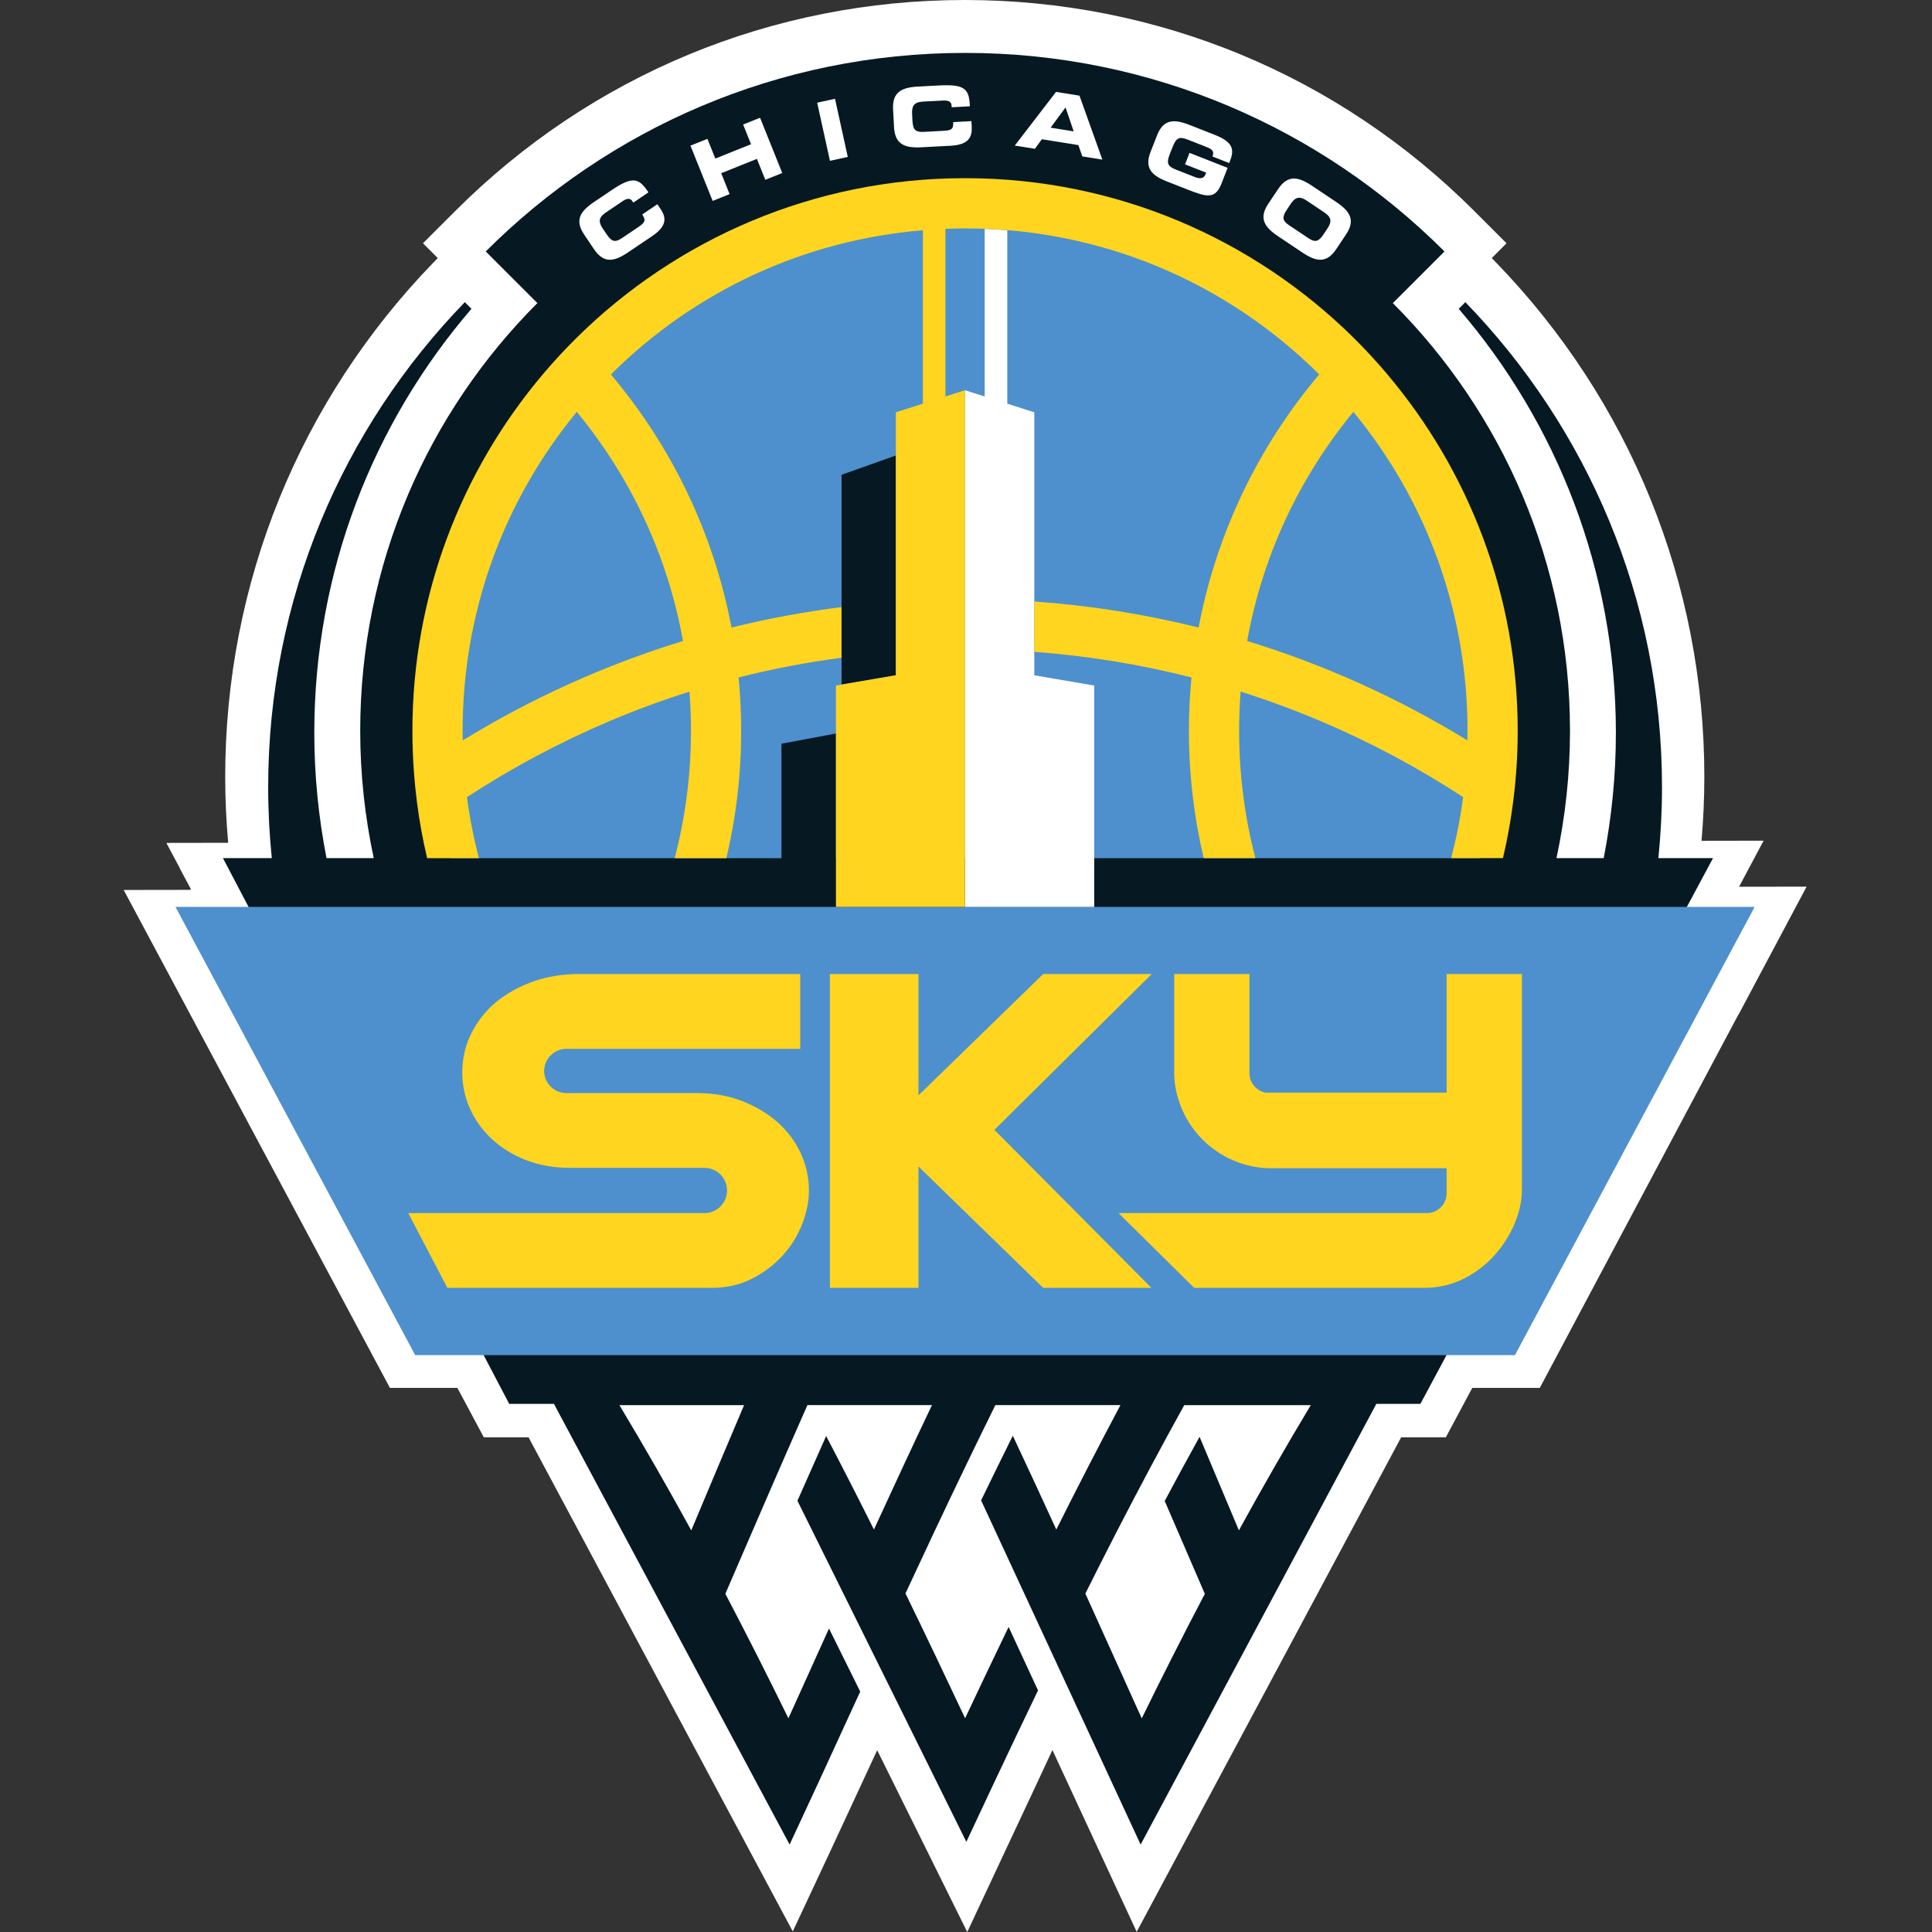 <svg width="500" height="500" viewBox="0 0 500 500" fill="none" xmlns="http://www.w3.org/2000/svg">
<rect x="0" y="0" width="500" height="500" fill="#333333" stroke="none"/>
<g clip-path="url(#clip0_2431_39030)">
<path d="M467.521 229.462L450.073 229.488L456.419 217.569L440.481 217.595L440.359 217.526C440.828 212.075 441.08 206.571 441.08 201.042C441.08 151.042 421.896 103.733 387.07 67.821L386.063 66.788L389.891 62.96L381.557 54.627C346.332 19.401 299.5 0 249.682 0C199.865 0 153.024 19.401 117.799 54.627L109.465 62.96L113.294 66.788L112.287 67.821C77.46 103.733 58.285 151.042 58.285 201.042C58.285 206.753 58.545 212.431 59.049 218.064L58.953 218.116L43.05 218.142L46.575 224.74L46.54 224.757L49.422 230.148L49.153 230.295L32.009 230.321L35.811 237.431L100.915 359.193H118.372L125.212 371.979H136.792L205.169 499.852L215.134 478.55C217.686 473.099 220.203 467.665 222.712 462.222C223.806 459.844 225.325 456.571 227.017 452.951L250.325 500.009L260.698 477.847C263.129 472.665 265.55 467.483 267.99 462.3C269.144 459.852 270.681 456.545 272.365 452.908L294.17 499.957L362.616 371.979H374.179L381.019 359.193H398.493L449.908 262.543H449.952L467.547 229.471L467.521 229.462Z" fill="white"/>
<path d="M429.188 222.092C429.795 216.059 430.125 209.939 430.125 203.741C430.125 154.939 410.724 110.677 379.231 78.203L377.512 79.922C402.859 109.401 418.189 147.726 418.189 189.653C418.189 200.746 417.087 211.588 415.038 222.083H402.816C405.09 211.458 406.314 200.443 406.314 189.141C406.314 145.911 388.788 106.771 360.464 78.446L373.832 65.078C342.078 33.325 298.215 13.689 249.769 13.689C201.323 13.689 157.46 33.325 125.707 65.078L139.075 78.438C110.741 106.771 93.224 145.903 93.224 189.132C93.224 200.434 94.448 211.45 96.722 222.075H84.5C82.451 211.58 81.34 200.746 81.34 189.644C81.34 147.717 96.67 109.384 122.017 79.913L120.299 78.194C88.806 110.668 69.404 154.922 69.404 203.733C69.404 209.93 69.726 216.042 70.342 222.083H57.703L131.783 363.316H143.372C143.441 363.455 143.51 363.602 143.554 363.68C143.589 363.741 143.632 363.802 143.667 363.854C143.745 363.984 143.806 364.123 143.858 364.262L204.352 477.37C206.905 471.918 209.431 466.476 211.939 461.033C215.507 453.29 219.066 445.538 222.625 437.778L214.543 421.458C211.036 429.227 207.538 436.97 204.04 444.696C198.788 433.976 193.372 423.238 187.72 412.474C194.656 396.398 201.653 380.174 208.962 363.637H241.193C236.036 374.479 231.054 385.208 226.175 395.842C222.165 387.812 218.05 379.748 213.806 371.641C211.297 377.257 208.823 382.838 206.375 388.394L236.618 449.453L250.09 476.667C252.53 471.45 254.969 466.241 257.425 461.033C261.115 453.186 264.856 445.338 268.641 437.474L261.028 421.042C257.226 428.941 253.467 436.823 249.769 444.679C244.717 433.95 239.604 423.186 234.335 412.378C239.361 401.554 244.483 390.668 249.778 379.679C252.339 374.358 254.943 369.01 257.599 363.646H289.969C284.214 374.453 278.701 385.191 273.372 395.851C269.691 387.804 265.941 379.714 262.113 371.562C259.326 377.17 256.601 382.743 253.91 388.299L286.063 457.665L295.194 477.378L355.906 363.863C355.906 363.863 356.01 363.637 356.175 363.316H367.599L443.328 222.083H429.196L429.188 222.092ZM178.901 396.059C172.998 385.286 166.818 374.488 160.307 363.654H192.564C187.92 374.575 183.38 385.365 178.901 396.059ZM320.628 396.059C317.269 388.047 313.884 379.983 310.446 371.849C307.373 377.396 304.37 382.934 301.427 388.455C304.925 396.519 308.372 404.523 311.809 412.491C306.149 423.255 300.733 433.993 295.481 444.713C290.628 433.984 285.793 423.238 280.889 412.413C286.28 401.615 291.852 390.764 297.677 379.844C300.55 374.462 303.476 369.071 306.479 363.654H339.231C332.712 374.479 326.531 385.286 320.62 396.059H320.628Z" fill="#061922"/>
<path d="M249.76 234.705H45.42L107.451 350.712H249.76H392.069L454.1 234.705H249.76Z" fill="#4D90CD"/>
<path d="M201.158 290.365C198.597 288.125 195.533 286.302 192.052 284.948C188.545 283.585 184.63 282.891 180.394 282.891H146.557L146.271 282.873C143.215 282.717 140.828 280.208 140.828 277.162C140.828 274.115 143.311 271.545 146.375 271.441H207.095V252.075H149.83C145.637 252.075 141.687 252.717 138.085 253.976C134.474 255.243 131.279 256.997 128.597 259.175C125.854 261.406 123.649 264.132 122.061 267.257C120.446 270.434 119.63 273.906 119.63 277.587C119.63 280.807 120.298 283.941 121.627 286.91C122.946 289.878 124.864 292.535 127.338 294.826C129.786 297.092 132.746 298.915 136.132 300.243C139.517 301.571 143.38 302.24 147.616 302.24H182.312C185.541 302.24 188.163 304.87 188.163 308.099C188.163 311.328 185.533 313.95 182.312 313.95H105.654L115.776 333.299H184.213C188.067 333.299 191.609 332.483 194.743 330.859C197.772 329.297 200.411 327.292 202.581 324.887C204.752 322.483 206.444 319.757 207.599 316.797C208.762 313.819 209.352 310.911 209.352 308.16C209.352 304.766 208.632 301.493 207.217 298.429C205.811 295.382 203.771 292.674 201.149 290.373" fill="#FFD520"/>
<path d="M269.977 252.075L237.703 283.472V252.075H214.778V333.299H237.703V301.892L269.977 333.299H297.981L257.347 292.396L298.076 252.075H269.977Z" fill="#FFD520"/>
<path d="M374.387 252.075V282.769H327.46C325.107 282.283 323.363 280.174 323.363 277.778V252.075H303.883V277.587C303.883 279.896 304.239 282.188 304.925 284.366C308.068 294.948 317.946 302.335 328.944 302.335H374.387V308.828C374.387 311.649 372.095 313.95 369.274 313.95H289.482L309.048 333.299H368.475C372.33 333.299 375.906 332.457 379.083 330.79C382.165 329.184 384.83 327.101 387.008 324.601C389.153 322.135 390.837 319.427 392.035 316.536C393.25 313.585 393.866 310.721 393.866 308.03V252.075H374.387Z" fill="#FFD520"/>
<path d="M249.761 52.031C174.031 52.031 112.643 113.42 112.643 189.149C112.643 200.512 114.031 211.536 116.636 222.092H202.235V192.474L216.349 189.826V222.092H382.894C385.498 211.536 386.887 200.503 386.887 189.149C386.887 113.42 325.498 52.031 249.769 52.031H249.761ZM231.844 174.766L217.79 177.17V122.873L231.844 117.882V174.757V174.766Z" fill="#4D90CD"/>
<path d="M267.677 106.701L260.681 104.47V59.592C258.745 59.436 256.792 59.306 254.838 59.236V102.613L249.769 100.998V234.714H283.18V177.422L267.677 174.766V106.701Z" fill="white"/>
<path d="M359.083 96.91C356.28 93.594 353.337 90.408 350.255 87.361C324.422 61.858 288.936 46.111 249.769 46.111C210.602 46.111 175.116 61.858 149.283 87.361C146.193 90.408 143.25 93.594 140.455 96.91C119.422 121.814 106.731 154.002 106.731 189.149C106.731 192.769 106.87 196.363 107.13 199.913C107.495 204.878 108.12 209.766 108.979 214.575C109.431 217.109 109.96 219.609 110.542 222.092H123.944C122.599 216.918 121.549 211.649 120.846 206.302C132.547 198.654 144.917 192.057 157.912 186.554C164.656 183.698 171.505 181.189 178.432 178.993C178.693 182.352 178.823 185.746 178.823 189.149C178.823 200.425 177.382 211.467 174.613 222.092H187.99C190.49 211.519 191.818 200.486 191.818 189.149C191.818 184.488 191.583 179.878 191.149 175.33C199.908 173.09 208.797 171.424 217.781 170.217V157.118C208.111 158.351 198.597 160.095 189.309 162.413C184.648 137.752 173.658 115.339 158.094 96.91C180.021 75.113 208.354 62.109 238.84 59.592V104.47L231.844 106.701V174.757L216.34 177.413V234.705H249.752V100.99L244.682 102.604V59.227C246.366 59.167 248.059 59.106 249.752 59.106C284.344 59.106 316.879 72.526 341.41 96.901C325.846 115.33 314.856 137.752 310.195 162.404C296.436 158.976 282.226 156.701 267.668 155.668V168.698C281.471 169.731 295.056 171.927 308.354 175.321C307.92 179.87 307.686 184.479 307.686 189.141C307.686 200.477 309.014 211.51 311.514 222.083H324.891C322.122 211.458 320.681 200.408 320.681 189.141C320.681 185.738 320.82 182.344 321.071 178.984C327.998 181.181 334.847 183.698 341.592 186.545C354.587 192.04 366.957 198.646 378.658 206.293C377.955 211.649 376.905 216.918 375.559 222.083H388.962C389.552 219.601 390.073 217.092 390.524 214.566C391.384 209.757 392.009 204.87 392.382 199.904C392.642 196.354 392.781 192.76 392.781 189.141C392.781 153.984 380.09 121.806 359.057 96.901L359.083 96.91ZM176.757 165.894C156.54 172.083 137.417 180.781 119.752 191.615C119.734 190.79 119.726 189.974 119.726 189.141C119.726 158.672 130.142 129.8 149.274 106.589C163.458 123.793 172.851 144.115 176.757 165.894ZM379.769 191.615C362.104 180.773 342.981 172.083 322.764 165.894C326.67 144.123 336.063 123.802 350.247 106.589C369.379 129.8 379.795 158.672 379.795 189.141C379.795 189.965 379.778 190.79 379.76 191.615H379.769Z" fill="#FFD520"/>
<path d="M151.193 60.72C148.667 56.979 150.169 54.687 153.702 52.3L158.302 49.193C163.875 45.434 165.412 46.146 167.816 49.783L163.901 52.431L163.667 52.075C163.05 51.154 162.2 51.345 161.037 52.127L156.766 55.009C154.7 56.406 154.969 57.63 156.037 59.219L156.965 60.59C158.215 62.448 159.075 62.891 160.932 61.641L165.108 58.819C166.87 57.63 167.287 57.092 166.21 55.503L170.125 52.856L170.932 54.054C172.391 56.206 172.755 58.42 168.814 61.076L162.495 65.338C158.971 67.717 156.271 68.255 153.745 64.514L151.175 60.703L151.193 60.72Z" fill="white"/>
<path d="M178.693 37.691L183.077 35.938L185.125 41.033L194.37 37.326L192.321 32.231L196.705 30.477L202.443 44.774L198.059 46.528L195.889 41.12L186.644 44.826L188.814 50.234L184.431 51.996L178.693 37.691Z" fill="white"/>
<path d="M216.098 25.563L211.486 26.576L214.79 41.617L219.402 40.603L216.098 25.563Z" fill="white"/>
<path d="M231.123 28.325C230.889 23.819 233.354 22.622 237.608 22.404L243.155 22.109C249.865 21.753 250.819 23.151 251.002 27.509L246.288 27.76L246.271 27.335C246.21 26.233 245.385 25.955 243.988 26.024L238.849 26.293C236.366 26.424 235.958 27.622 236.054 29.531L236.141 31.189C236.262 33.42 236.774 34.245 239.005 34.132L244.04 33.863C246.167 33.75 246.792 33.507 246.688 31.597L251.401 31.346L251.479 32.786C251.618 35.382 250.785 37.465 246.054 37.717L238.45 38.116C234.205 38.342 231.618 37.413 231.375 32.908L231.132 28.316L231.123 28.325Z" fill="white"/>
<path d="M273.302 23.785L279.37 24.757L285.29 41.311L280.099 40.477L279.083 37.552L269.63 36.033L267.833 38.507L262.625 37.674L273.302 23.785ZM271.905 33.047L277.868 34.002L275.759 27.804L271.896 33.047H271.905Z" fill="white"/>
<path d="M299.44 35.026C301.089 30.825 303.832 30.764 307.799 32.318L314.414 34.913C319.405 36.875 319.388 38.95 318.294 41.745L318.111 42.196L313.797 40.504C314.353 39.08 313.615 38.585 312.209 38.03L307.434 36.155C305.212 35.286 304.431 35.59 303.467 38.047L302.764 39.826C301.801 42.283 302.165 43.038 304.388 43.915L309.075 45.755C310.221 46.207 311.445 46.476 311.992 45.096L312.157 44.679L306.688 42.535L307.851 39.566L317.712 43.438L316.115 47.517C314.5 51.641 312.278 50.998 307.33 49.054L302.044 46.979C298.085 45.425 296.115 43.507 297.764 39.314L299.44 35.035V35.026Z" fill="white"/>
<path d="M330.776 48.924C333.285 45.174 335.985 45.703 339.518 48.064L345.811 52.274C349.344 54.644 350.863 56.936 348.354 60.677L345.802 64.496C343.294 68.246 340.594 67.717 337.061 65.356L330.768 61.146C327.235 58.776 325.724 56.484 328.224 52.743L330.785 48.924H330.776ZM333.068 54.219C331.827 56.076 331.74 57.04 333.597 58.281L338.615 61.641C340.472 62.882 341.332 62.439 342.573 60.582L343.493 59.201C344.561 57.613 344.821 56.38 342.755 54.991L338.163 51.918C336.097 50.529 335.056 51.241 333.988 52.839L333.068 54.219Z" fill="white"/>
</g>
<defs>
<clipPath id="clip0_2431_39030">
<rect width="435.521" height="500" fill="white" transform="translate(32)"/>
</clipPath>
</defs>
</svg>
